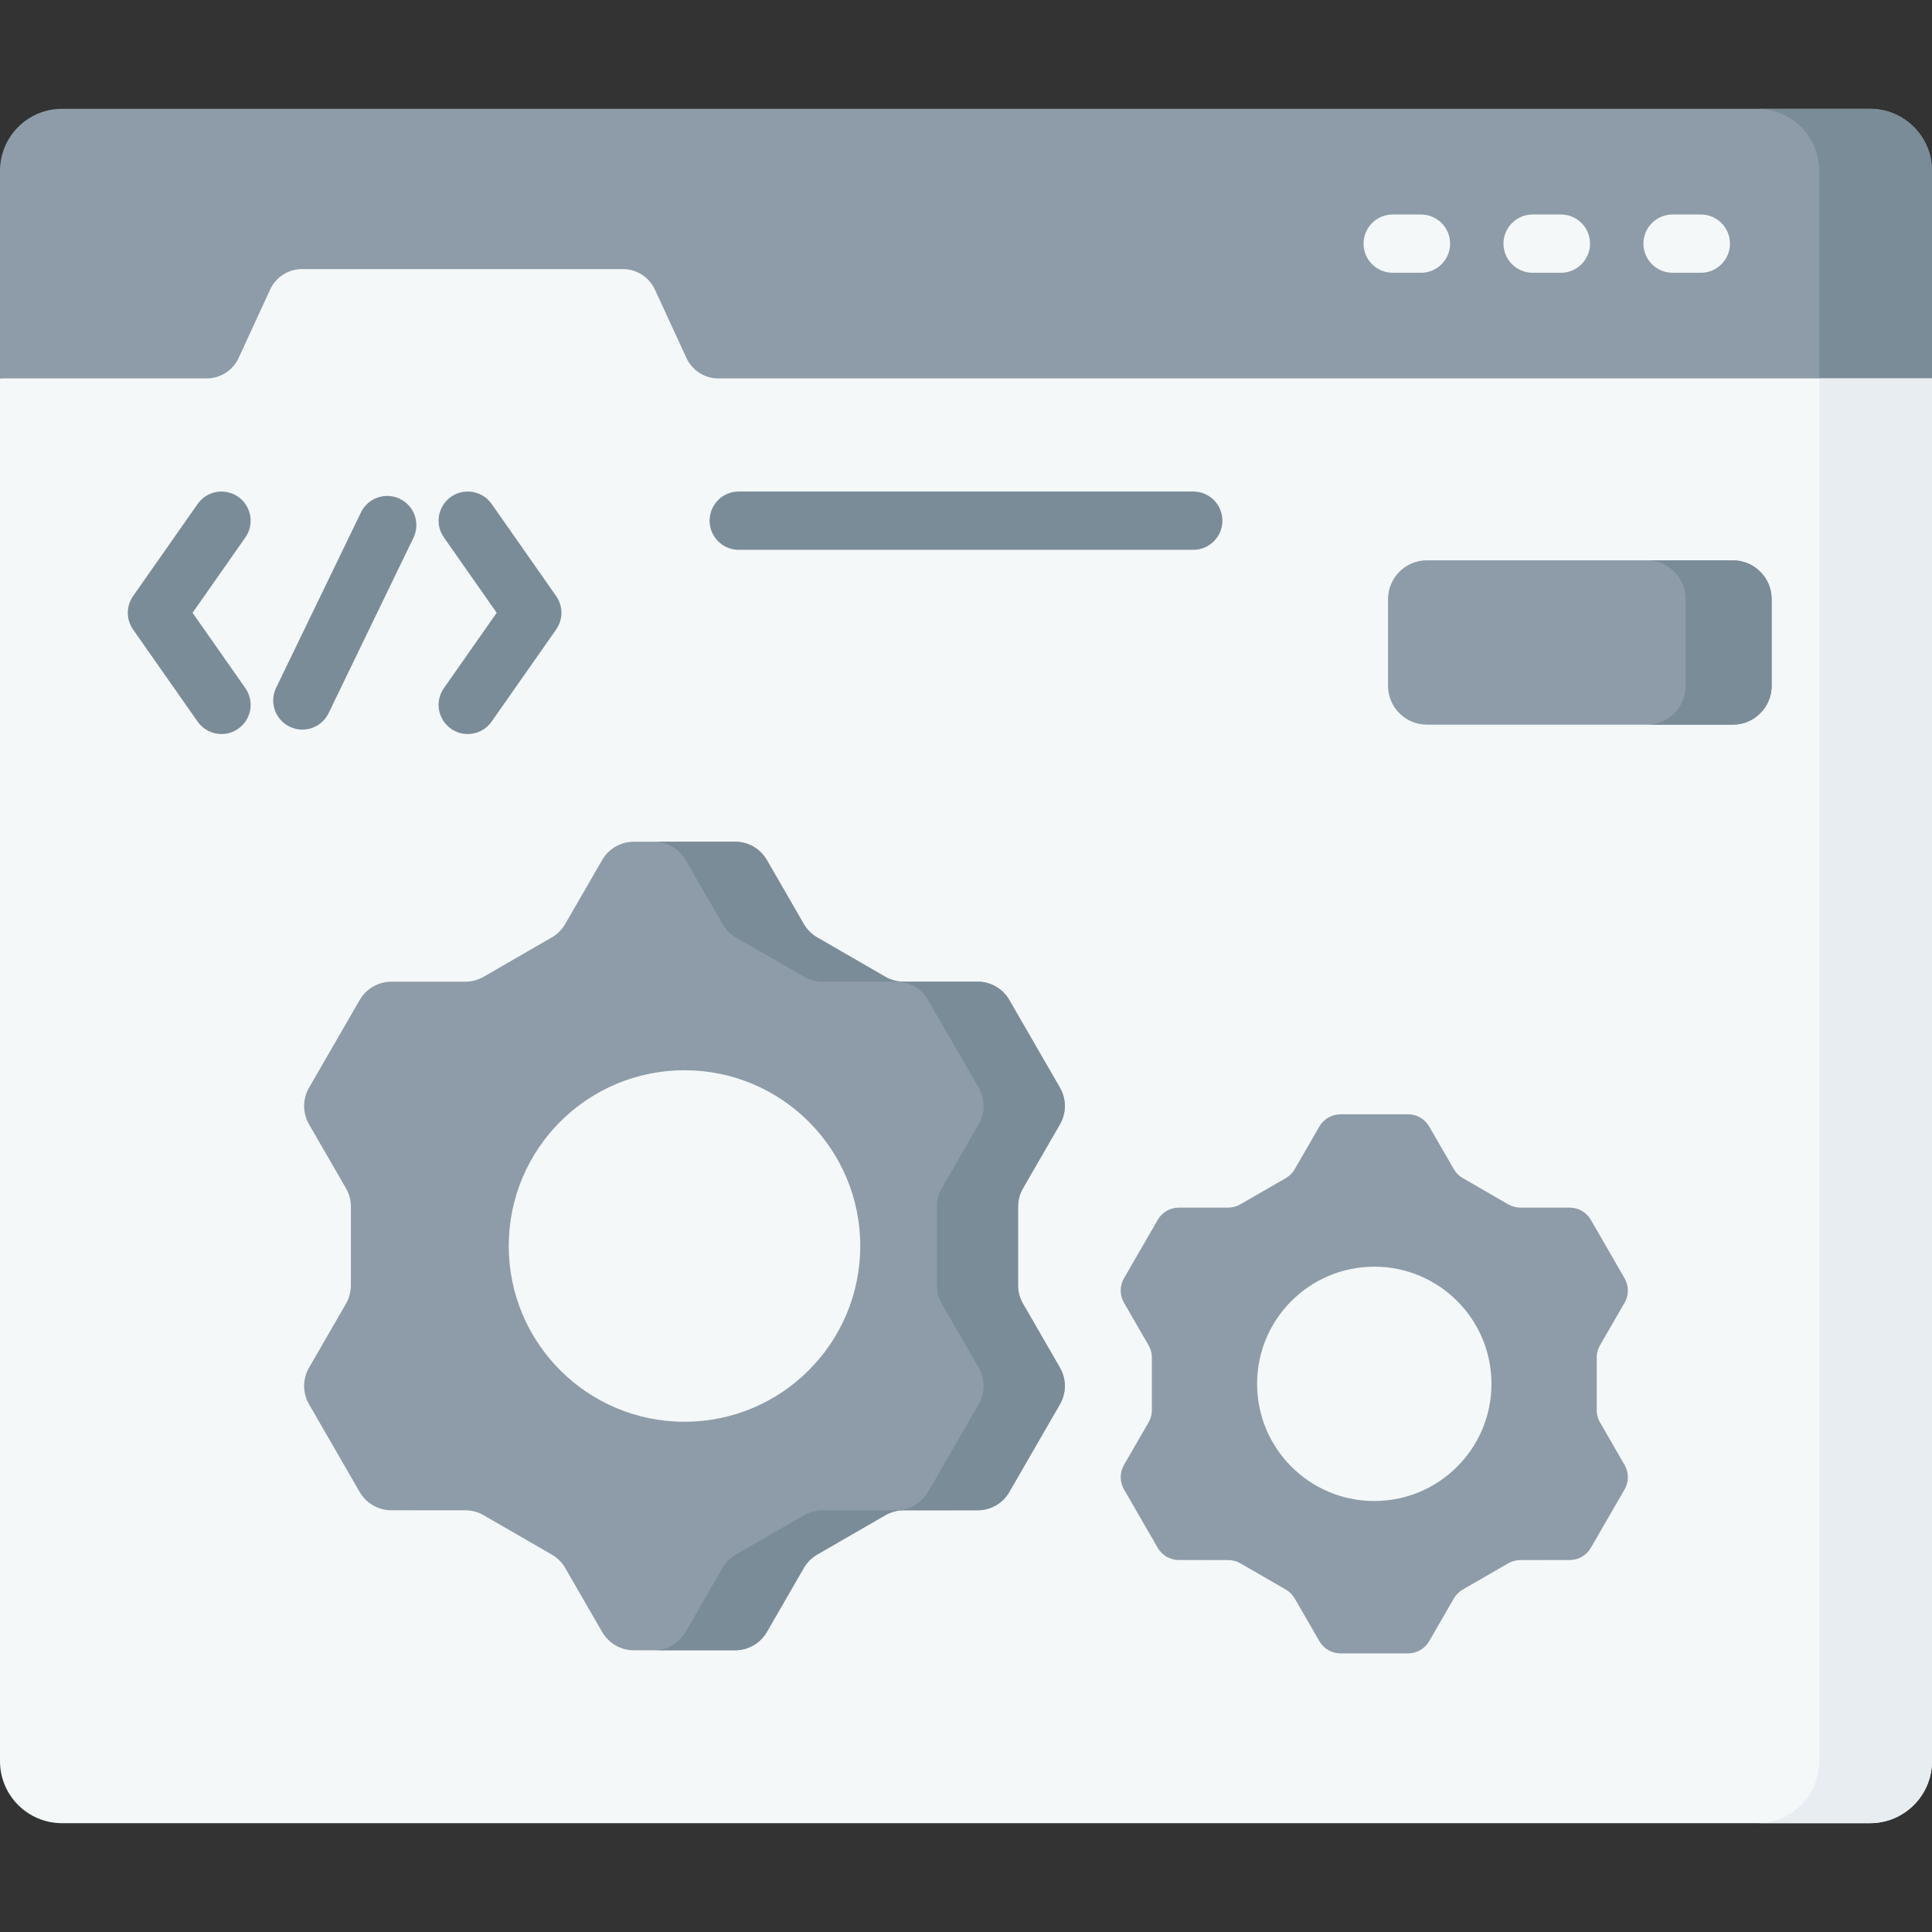 <svg width="49" height="49" viewBox="0 0 49 49" fill="none" xmlns="http://www.w3.org/2000/svg">
<rect x="0" y="0" width="49" height="49" fill="#333333" stroke="none"/>
<path d="M47.427 2.76H1.573C0.704 2.76 0 3.464 0 4.333V9.598C0.313 9.598 11.484 11.57 23.081 11.57C35.608 11.57 48.631 9.598 49 9.598V4.333C49 3.464 48.296 2.76 47.427 2.76Z" fill="#8D9CA8"/>
<path d="M47.427 2.76H44.568C45.437 2.76 46.141 3.464 46.141 4.333V11.57L49 9.598V4.333C49 3.464 48.296 2.76 47.427 2.76Z" fill="#7A8C98"/>
<path d="M17.41 9.08L16.609 7.343C16.463 7.027 16.147 6.825 15.799 6.825H7.662C7.314 6.825 6.998 7.027 6.852 7.343L6.051 9.08C5.905 9.396 5.588 9.598 5.24 9.598H0V44.667C0 45.536 0.704 46.24 1.573 46.24H47.427C48.296 46.24 49 45.536 49 44.667V9.598H18.22C17.872 9.598 17.556 9.396 17.41 9.08Z" fill="#F5F8F9"/>
<path d="M46.141 9.598V44.667C46.141 45.535 45.437 46.24 44.568 46.24H47.427C48.296 46.24 49 45.535 49 44.667V9.598H46.141Z" fill="#E8EDF2"/>
<path d="M36.038 6.918H35.322C34.913 6.918 34.583 6.587 34.583 6.179C34.583 5.771 34.914 5.44 35.322 5.44H36.038C36.447 5.44 36.778 5.771 36.778 6.179C36.778 6.587 36.447 6.918 36.038 6.918Z" fill="#F5F8F9"/>
<path d="M39.588 6.918H38.871C38.463 6.918 38.132 6.587 38.132 6.179C38.132 5.771 38.463 5.44 38.871 5.44H39.588C39.996 5.44 40.327 5.771 40.327 6.179C40.327 6.587 39.996 6.918 39.588 6.918Z" fill="#F5F8F9"/>
<path d="M43.137 6.918H42.421C42.012 6.918 41.681 6.587 41.681 6.179C41.681 5.771 42.012 5.44 42.421 5.44H43.137C43.545 5.44 43.876 5.771 43.876 6.179C43.876 6.587 43.545 6.918 43.137 6.918Z" fill="#F5F8F9"/>
<path d="M5.618 18.617C5.385 18.617 5.156 18.507 5.012 18.302L3.375 15.966C3.197 15.711 3.197 15.372 3.375 15.118L5.012 12.782C5.246 12.448 5.707 12.366 6.042 12.601C6.376 12.835 6.458 13.296 6.223 13.631L4.884 15.542L6.223 17.453C6.458 17.788 6.376 18.249 6.042 18.483C5.913 18.573 5.765 18.617 5.618 18.617Z" fill="#7A8C98"/>
<path d="M11.862 18.617C11.716 18.617 11.568 18.573 11.439 18.483C11.104 18.248 11.023 17.787 11.258 17.453L12.597 15.542L11.258 13.63C11.023 13.296 11.104 12.835 11.439 12.6C11.773 12.366 12.234 12.447 12.469 12.781L14.105 15.117C14.284 15.372 14.284 15.711 14.105 15.966L12.469 18.301C12.325 18.507 12.095 18.617 11.862 18.617Z" fill="#7A8C98"/>
<path d="M7.668 18.505C7.56 18.505 7.451 18.481 7.347 18.431C6.979 18.253 6.825 17.811 7.003 17.443L9.155 12.995C9.333 12.628 9.775 12.474 10.143 12.652C10.51 12.83 10.664 13.272 10.486 13.64L8.334 18.087C8.207 18.351 7.943 18.505 7.668 18.505Z" fill="#7A8C98"/>
<path d="M30.264 13.945H18.736C18.328 13.945 17.997 13.614 17.997 13.206C17.997 12.797 18.328 12.466 18.736 12.466H30.264C30.672 12.466 31.003 12.797 31.003 13.206C31.003 13.614 30.672 13.945 30.264 13.945Z" fill="#7A8C98"/>
<path d="M43.947 18.379H36.189C35.645 18.379 35.204 17.938 35.204 17.394V15.196C35.204 14.652 35.645 14.211 36.189 14.211H43.947C44.492 14.211 44.933 14.652 44.933 15.196V17.394C44.933 17.938 44.492 18.379 43.947 18.379Z" fill="#8D9CA8"/>
<path d="M43.947 14.211H41.767C42.311 14.211 42.752 14.652 42.752 15.196V17.394C42.752 17.938 42.311 18.379 41.767 18.379H43.947C44.492 18.379 44.933 17.938 44.933 17.394V15.196C44.933 14.652 44.492 14.211 43.947 14.211Z" fill="#7A8C98"/>
<path d="M20.387 39.766L19.448 41.392C19.282 41.678 18.977 41.855 18.646 41.855H16.074C15.744 41.855 15.438 41.678 15.273 41.392L14.334 39.766C14.253 39.625 14.136 39.509 13.995 39.428L12.265 38.429C12.124 38.347 11.965 38.305 11.802 38.305L9.925 38.304C9.594 38.304 9.289 38.128 9.123 37.842L7.837 35.614C7.672 35.328 7.672 34.975 7.837 34.689L8.776 33.063C8.857 32.922 8.9 32.763 8.9 32.6V30.602C8.9 30.44 8.857 30.28 8.776 30.14L7.837 28.514C7.672 28.227 7.672 27.875 7.837 27.588L9.123 25.361C9.289 25.075 9.594 24.898 9.925 24.898L11.802 24.898C11.965 24.898 12.124 24.855 12.265 24.774L13.995 23.775C14.136 23.694 14.253 23.577 14.334 23.436L15.273 21.811C15.438 21.524 15.744 21.348 16.074 21.348H18.646C18.977 21.348 19.282 21.524 19.448 21.811L20.387 23.436C20.468 23.577 20.585 23.694 20.725 23.775L22.455 24.774C22.596 24.855 22.756 24.898 22.918 24.898L24.796 24.898C25.126 24.898 25.432 25.075 25.597 25.361L26.883 27.588C27.048 27.875 27.048 28.227 26.883 28.514L25.945 30.14C25.863 30.28 25.82 30.44 25.82 30.602V32.6C25.82 32.763 25.863 32.922 25.945 33.063L26.883 34.689C27.048 34.975 27.048 35.328 26.883 35.614L25.597 37.842C25.432 38.128 25.126 38.304 24.796 38.304L22.918 38.305C22.756 38.305 22.596 38.347 22.455 38.429L20.725 39.428C20.585 39.509 20.468 39.625 20.387 39.766ZM21.818 31.601C21.818 29.139 19.822 27.144 17.36 27.144C14.898 27.144 12.903 29.139 12.903 31.601C12.903 34.063 14.898 36.059 17.36 36.059C19.822 36.059 21.818 34.063 21.818 31.601Z" fill="#8D9CA8"/>
<path d="M25.944 33.063C25.863 32.922 25.82 32.762 25.82 32.6V30.602C25.82 30.44 25.863 30.28 25.944 30.14L26.883 28.513C27.048 28.227 27.048 27.874 26.883 27.588L25.597 25.361C25.431 25.074 25.126 24.898 24.795 24.898L22.918 24.898C22.755 24.898 22.596 24.855 22.455 24.774L20.725 23.775C20.584 23.694 20.468 23.577 20.386 23.436L19.447 21.81C19.282 21.524 18.976 21.348 18.646 21.348H16.585C16.916 21.348 17.221 21.524 17.387 21.81L18.326 23.436C18.407 23.577 18.524 23.694 18.665 23.775L20.395 24.774C20.535 24.855 20.695 24.898 20.857 24.898L22.735 24.898C23.066 24.898 23.371 25.074 23.536 25.361L24.822 27.588C24.988 27.874 24.988 28.227 24.822 28.513L23.884 30.14C23.803 30.28 23.76 30.44 23.76 30.602V32.6C23.76 32.762 23.803 32.922 23.884 33.063L24.822 34.689C24.988 34.975 24.988 35.328 24.822 35.614L23.536 37.841C23.371 38.128 23.066 38.304 22.735 38.304L20.857 38.304C20.695 38.304 20.535 38.347 20.395 38.428L18.665 39.427C18.524 39.508 18.407 39.625 18.326 39.766L17.387 41.392C17.222 41.678 16.916 41.854 16.585 41.854H18.646C18.976 41.854 19.282 41.678 19.447 41.392L20.386 39.766C20.468 39.625 20.584 39.508 20.725 39.427L22.455 38.428C22.596 38.347 22.755 38.304 22.918 38.304L24.795 38.304C25.126 38.304 25.431 38.128 25.597 37.841L26.883 35.614C27.048 35.328 27.048 34.975 26.883 34.689L25.944 33.063Z" fill="#7A8C98"/>
<path d="M36.873 40.541L36.247 41.625C36.136 41.816 35.933 41.934 35.712 41.934H33.998C33.777 41.934 33.574 41.816 33.463 41.625L32.837 40.541C32.783 40.447 32.705 40.37 32.611 40.315L31.458 39.649C31.364 39.595 31.258 39.567 31.149 39.567L29.898 39.566C29.677 39.566 29.474 39.449 29.363 39.258L28.506 37.773C28.396 37.582 28.396 37.347 28.506 37.156L29.132 36.072C29.186 35.978 29.214 35.872 29.214 35.763V34.431C29.214 34.323 29.186 34.217 29.132 34.123L28.506 33.039C28.396 32.848 28.396 32.613 28.506 32.422L29.363 30.937C29.474 30.746 29.677 30.628 29.898 30.628L31.149 30.628C31.258 30.628 31.364 30.599 31.458 30.545L32.611 29.879C32.705 29.825 32.783 29.747 32.837 29.654L33.463 28.569C33.574 28.379 33.777 28.261 33.998 28.261H35.712C35.933 28.261 36.136 28.379 36.247 28.569L36.873 29.654C36.927 29.747 37.005 29.825 37.099 29.879L38.252 30.545C38.346 30.599 38.452 30.628 38.56 30.628L39.812 30.628C40.033 30.628 40.236 30.746 40.347 30.937L41.204 32.422C41.314 32.613 41.314 32.848 41.204 33.039L40.578 34.123C40.524 34.217 40.496 34.323 40.496 34.431V35.763C40.496 35.872 40.524 35.978 40.578 36.072L41.204 37.156C41.314 37.347 41.314 37.582 41.204 37.773L40.347 39.258C40.236 39.449 40.033 39.566 39.812 39.566L38.56 39.567C38.452 39.567 38.346 39.595 38.252 39.649L37.099 40.315C37.005 40.369 36.927 40.447 36.873 40.541ZM37.827 35.097C37.827 33.456 36.496 32.126 34.855 32.126C33.214 32.126 31.883 33.456 31.883 35.097C31.883 36.739 33.214 38.069 34.855 38.069C36.496 38.069 37.827 36.739 37.827 35.097Z" fill="#8D9CA8"/>
</svg>
